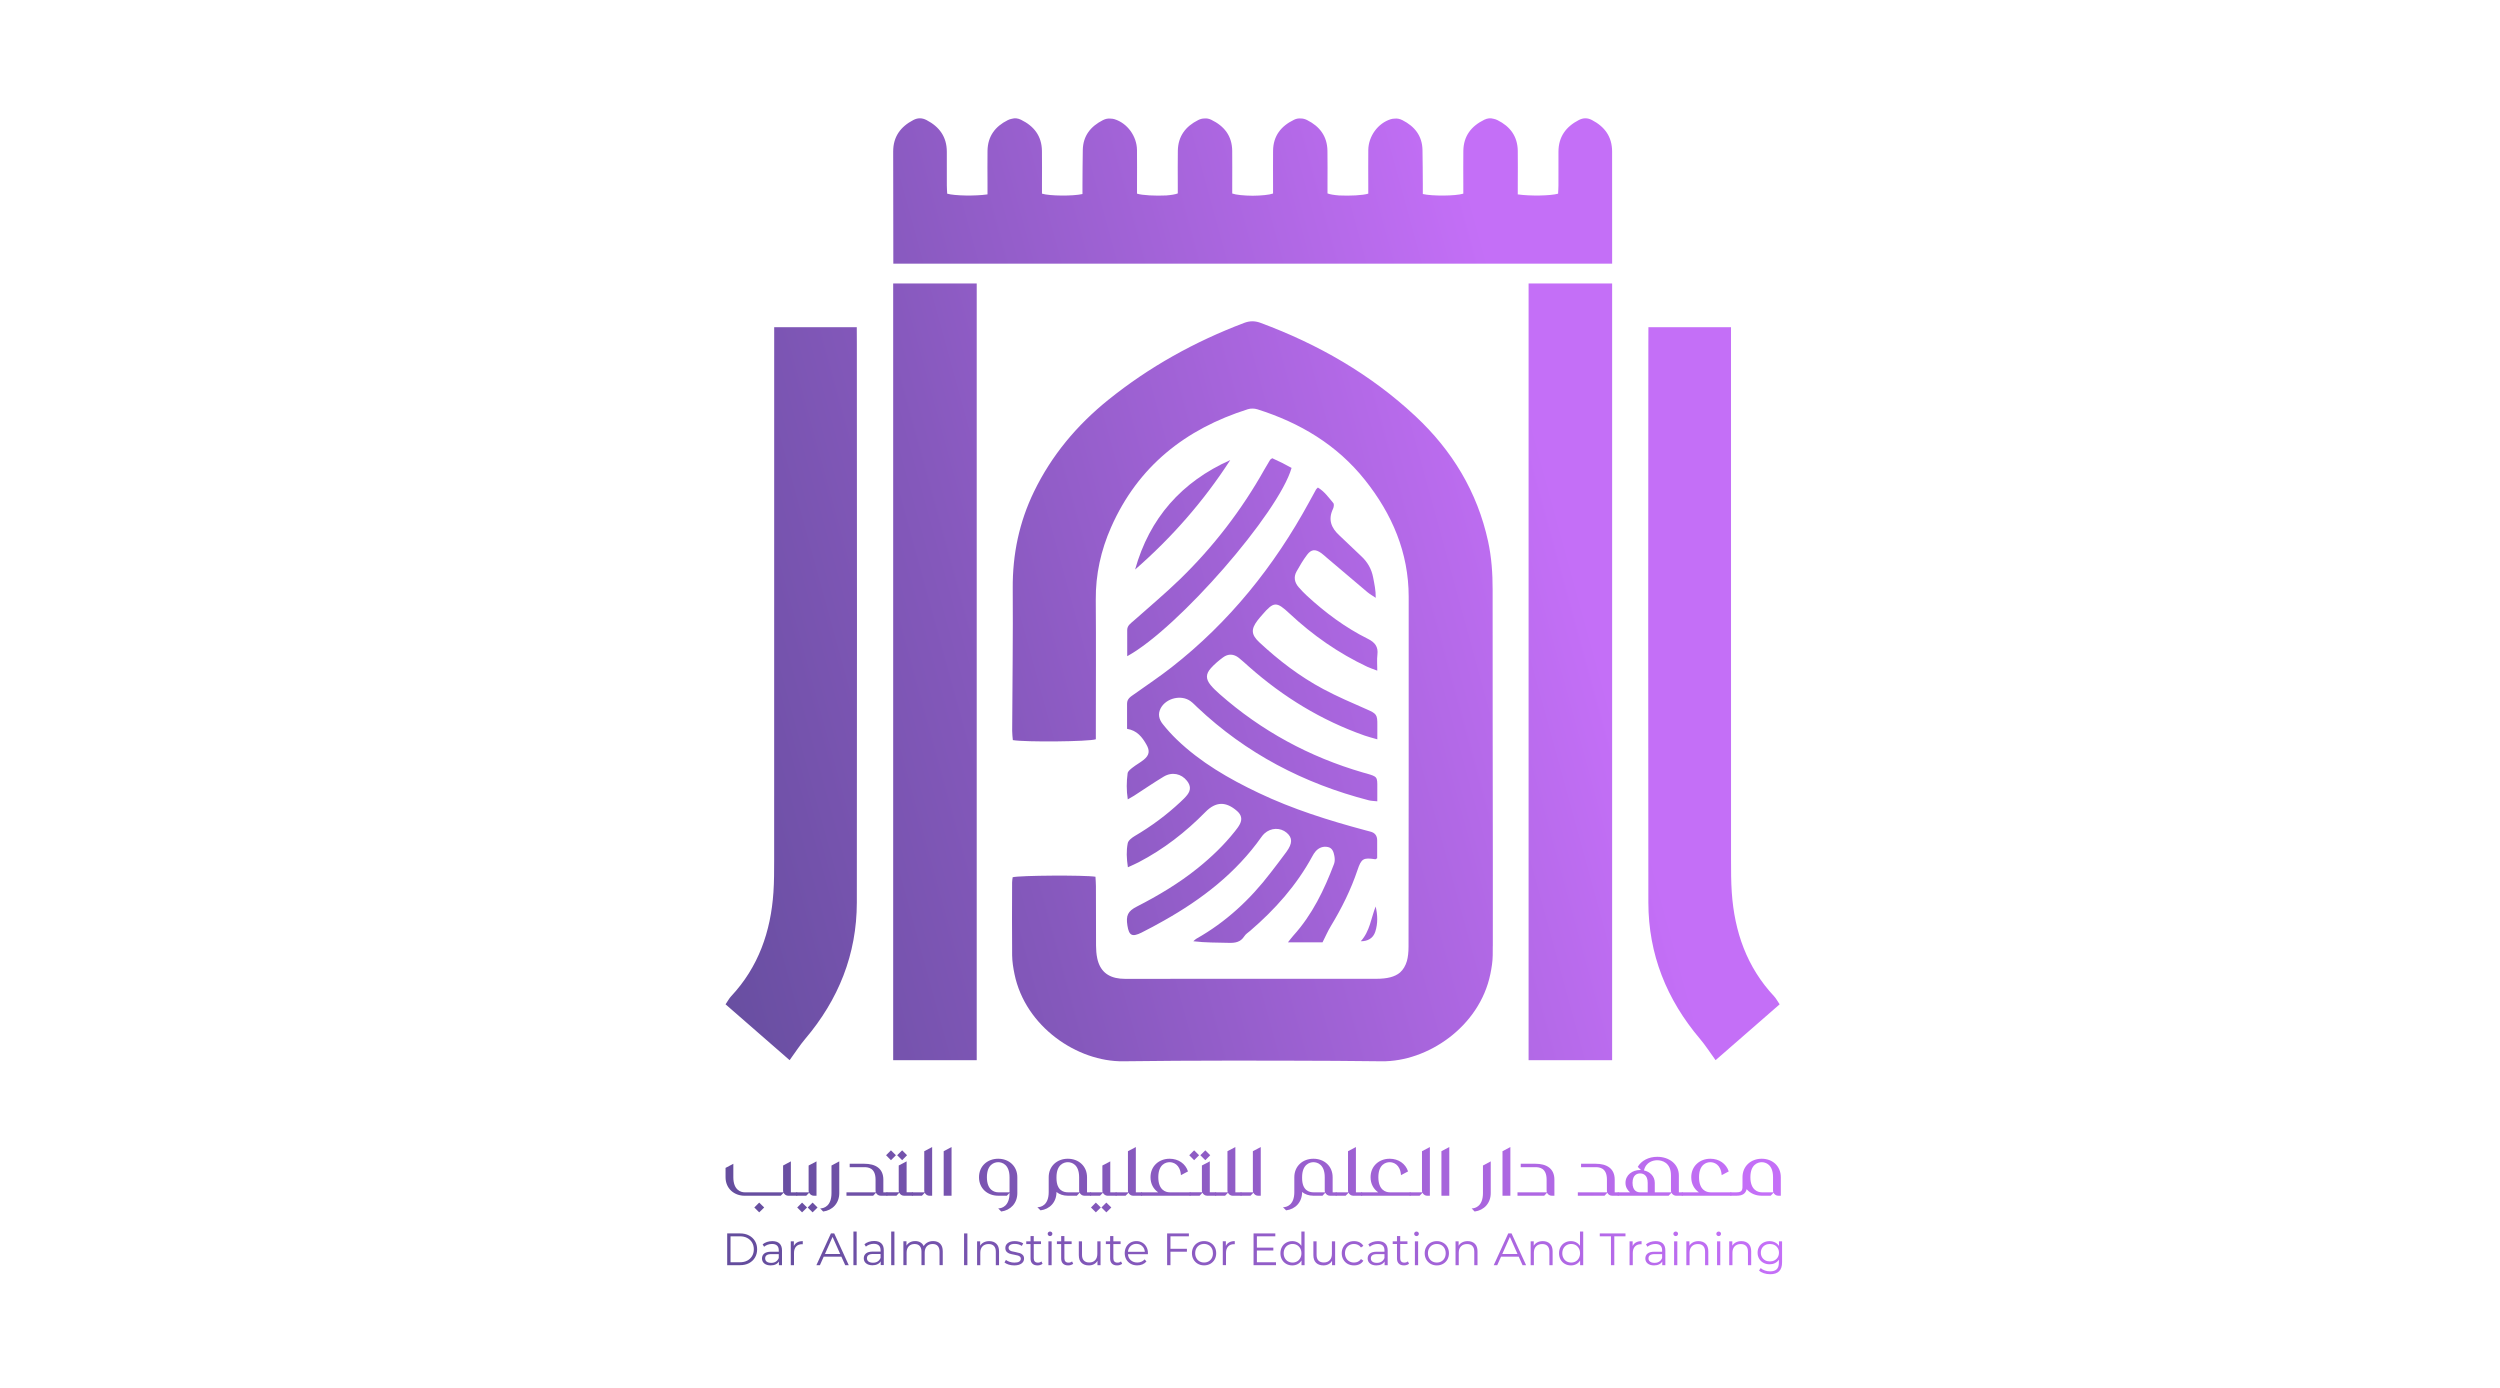 <svg width="317" height="176" viewBox="0 0 317 176" fill="none" xmlns="http://www.w3.org/2000/svg">
<path d="M101.033 151.186H100.283V147.261L99.296 147.788V150.964C99.296 151.043 99.311 151.122 99.336 151.186H94.422C93.949 151.186 92.987 150.91 92.987 149.277V147.566L92 148.09V149.277C92 150.698 93.08 151.62 94.422 151.62H98.995L99.361 151.24C99.469 151.462 99.691 151.62 99.953 151.62H101.033C101.073 151.62 101.112 151.581 101.112 151.541V151.265C101.112 151.226 101.073 151.186 101.033 151.186ZM95.646 153.109L96.267 153.727L96.899 153.109L96.267 152.489L95.646 153.109Z" fill="url(#paint0_linear_5760_165)"/>
<path d="M102.6 151.24C102.704 151.463 102.941 151.62 103.192 151.62H103.533V147.261L102.532 147.788V150.964C102.532 151.043 102.546 151.122 102.571 151.186H101.031C100.978 151.186 100.952 151.226 100.952 151.265V151.542C100.952 151.581 100.978 151.62 101.031 151.62H102.23L102.6 151.24ZM101.085 153.11L101.703 153.727L102.334 153.11L101.703 152.489L101.085 153.11ZM103.034 152.489L102.413 153.11L103.034 153.727L103.666 153.11L103.034 152.489Z" fill="url(#paint1_linear_5760_165)"/>
<path d="M105.433 147.788V151.279C105.433 152.923 104.486 153.228 103.998 153.228L104.378 153.622C105.566 153.465 106.42 152.568 106.42 151.279V147.261L105.433 147.788Z" fill="url(#paint2_linear_5760_165)"/>
<path d="M112.457 151.185H112.008V149.577C112.008 148.156 111.007 147.564 109.585 147.564H107.741V147.998H109.585C110.059 147.998 111.021 148.063 111.021 149.577V150.962C111.021 151.041 111.032 151.12 111.06 151.185H107.332V151.619H110.716L111.071 151.239C111.179 151.461 111.401 151.619 111.678 151.619H112.457C112.507 151.619 112.536 151.579 112.536 151.54V151.264C112.536 151.224 112.507 151.185 112.457 151.185Z" fill="url(#paint3_linear_5760_165)"/>
<path d="M113.602 146.483L112.971 145.862L112.353 146.483L112.971 147.114L113.602 146.483ZM115.013 146.483L114.392 145.862L113.76 146.483L114.392 147.114L115.013 146.483ZM115.698 151.183H114.959V147.258L113.958 147.785V150.961C113.958 151.04 113.972 151.119 113.997 151.183H112.457C112.404 151.183 112.378 151.223 112.378 151.262V151.538C112.378 151.578 112.404 151.617 112.457 151.617H113.67L114.026 151.237C114.13 151.459 114.367 151.617 114.618 151.617H115.698C115.748 151.617 115.777 151.578 115.777 151.538V151.262C115.777 151.223 115.748 151.183 115.698 151.183Z" fill="url(#paint4_linear_5760_165)"/>
<path d="M117.195 145.973V150.964C117.195 151.043 117.209 151.122 117.235 151.187H115.695C115.641 151.187 115.616 151.226 115.616 151.266V151.542C115.616 151.582 115.641 151.621 115.695 151.621H116.894L117.263 151.241C117.367 151.463 117.604 151.621 117.855 151.621H118.196V145.446L117.195 145.973Z" fill="url(#paint5_linear_5760_165)"/>
<path d="M119.659 151.621H120.657V145.446L119.659 145.973V151.621Z" fill="url(#paint6_linear_5760_165)"/>
<path d="M126.575 146.928C125.218 146.928 124.138 147.85 124.138 149.275C124.138 150.696 125.218 151.618 126.575 151.618H127.666L128.01 151.263V151.277C128.01 152.92 127.059 153.225 126.575 153.225L126.955 153.62C128.14 153.462 128.997 152.565 128.997 151.288V149.275C128.997 147.85 127.917 146.928 126.575 146.928ZM126.575 151.184C126.087 151.184 125.139 150.908 125.139 149.275C125.139 147.642 126.087 147.366 126.575 147.366C127.049 147.366 128.01 147.642 128.01 149.275V151.184H126.575Z" fill="url(#paint7_linear_5760_165)"/>
<path d="M138.283 151.184H137.835V149.275C137.835 147.85 136.754 146.928 135.398 146.928C134.056 146.928 132.975 147.85 132.975 149.275V151.159C132.975 152.802 132.013 153.078 131.54 153.078L131.934 153.473C133.108 153.33 133.962 152.436 133.962 151.159V151.144C134.332 151.446 134.82 151.618 135.398 151.618H136.546L136.902 151.238C137.006 151.46 137.242 151.618 137.494 151.618H138.283C138.323 151.618 138.362 151.579 138.362 151.539V151.263C138.362 151.223 138.323 151.184 138.283 151.184ZM135.398 151.184C134.924 151.184 133.962 151.012 133.962 149.379V149.275C133.962 147.642 134.924 147.366 135.398 147.366C135.886 147.366 136.833 147.642 136.833 149.275V150.961C136.833 151.04 136.848 151.119 136.873 151.184H135.398Z" fill="url(#paint8_linear_5760_165)"/>
<path d="M141.522 151.186H140.783V147.261L139.781 147.788V150.964C139.781 151.043 139.796 151.122 139.821 151.186H138.281C138.227 151.186 138.202 151.226 138.202 151.265V151.542C138.202 151.581 138.227 151.62 138.281 151.62H139.48L139.85 151.24C139.954 151.463 140.191 151.62 140.442 151.62H141.522C141.572 151.62 141.601 151.581 141.601 151.542V151.265C141.601 151.226 141.572 151.186 141.522 151.186ZM138.335 153.11L138.952 153.727L139.584 153.11L138.952 152.489L138.335 153.11ZM139.663 153.11L140.284 153.727L140.915 153.11L140.284 152.489L139.663 153.11Z" fill="url(#paint9_linear_5760_165)"/>
<path d="M144.749 151.187H144.024V145.446L143.023 145.973V150.964C143.023 151.043 143.037 151.122 143.062 151.187L141.522 151.186C141.468 151.186 141.444 151.226 141.444 151.266V151.542C141.444 151.582 141.468 151.62 141.522 151.62L142.721 151.621L143.091 151.241C143.195 151.463 143.432 151.621 143.683 151.621H144.749C144.803 151.621 144.828 151.582 144.828 151.542V151.266C144.828 151.226 144.803 151.187 144.749 151.187Z" fill="url(#paint10_linear_5760_165)"/>
<path d="M150.902 151.184H148.308C147.819 151.184 146.872 150.908 146.872 149.275C146.872 147.642 147.819 147.366 148.308 147.366C148.767 147.366 149.639 147.628 149.743 149.009L150.637 148.536C150.321 147.549 149.413 146.928 148.308 146.928C146.965 146.928 145.885 147.851 145.885 149.275C145.885 150.118 146.265 150.775 146.847 151.184H144.751C144.697 151.184 144.672 151.223 144.672 151.263V151.539C144.672 151.579 144.697 151.618 144.751 151.618H150.902C150.956 151.618 150.981 151.579 150.981 151.539V151.263C150.981 151.223 150.956 151.184 150.902 151.184Z" fill="url(#paint11_linear_5760_165)"/>
<path d="M152.046 146.483L151.414 145.862L150.797 146.483L151.414 147.114L152.046 146.483ZM153.456 146.483L152.835 145.862L152.204 146.483L152.835 147.114L153.456 146.483ZM154.142 151.183H153.402V147.258L152.401 147.785V150.961C152.401 151.04 152.415 151.119 152.441 151.183H150.901C150.847 151.183 150.822 151.223 150.822 151.262V151.538C150.822 151.578 150.847 151.617 150.901 151.617H152.114L152.469 151.237C152.573 151.459 152.81 151.617 153.061 151.617H154.142C154.192 151.617 154.221 151.578 154.221 151.538V151.262C154.221 151.223 154.192 151.183 154.142 151.183Z" fill="url(#paint12_linear_5760_165)"/>
<path d="M157.367 151.187H156.642V145.446L155.641 145.973V150.964C155.641 151.043 155.656 151.122 155.681 151.187H154.141C154.087 151.187 154.062 151.226 154.062 151.266V151.542C154.062 151.582 154.087 151.621 154.141 151.621H155.34L155.709 151.241C155.813 151.463 156.05 151.621 156.302 151.621H157.367C157.421 151.621 157.446 151.582 157.446 151.542V151.266C157.446 151.226 157.421 151.187 157.367 151.187Z" fill="url(#paint13_linear_5760_165)"/>
<path d="M158.863 145.971V150.962C158.863 151.041 158.877 151.12 158.902 151.184H157.363C157.309 151.184 157.284 151.224 157.284 151.263V151.54C157.284 151.579 157.309 151.619 157.363 151.619H158.561L158.931 151.238C159.035 151.461 159.272 151.619 159.523 151.619H159.864V145.443L158.863 145.971Z" fill="url(#paint14_linear_5760_165)"/>
<path d="M169.428 151.184H168.979V149.275C168.979 147.85 167.899 146.928 166.542 146.928C165.2 146.928 164.12 147.85 164.12 149.275V151.159C164.12 152.802 163.158 153.078 162.684 153.078L163.079 153.473C164.253 153.33 165.107 152.436 165.107 151.159V151.144C165.476 151.446 165.965 151.618 166.542 151.618H167.691L168.046 151.238C168.15 151.46 168.387 151.618 168.638 151.618H169.428C169.467 151.618 169.507 151.579 169.507 151.539V151.263C169.507 151.223 169.467 151.184 169.428 151.184ZM166.542 151.184C166.069 151.184 165.107 151.012 165.107 149.379V149.275C165.107 147.642 166.069 147.366 166.542 147.366C167.03 147.366 167.978 147.642 167.978 149.275V150.961C167.978 151.04 167.992 151.119 168.017 151.184H166.542Z" fill="url(#paint15_linear_5760_165)"/>
<path d="M172.655 151.184H171.93V145.443L170.929 145.971V150.962C170.929 151.041 170.943 151.12 170.968 151.184L169.428 151.184C169.374 151.184 169.35 151.224 169.35 151.263V151.54C169.35 151.579 169.374 151.618 169.428 151.618L170.627 151.619L170.997 151.238C171.101 151.461 171.338 151.619 171.589 151.619H172.655C172.709 151.619 172.734 151.579 172.734 151.54V151.263C172.734 151.224 172.709 151.184 172.655 151.184Z" fill="url(#paint16_linear_5760_165)"/>
<path d="M178.807 151.184H176.212C175.724 151.184 174.776 150.908 174.776 149.275C174.776 147.642 175.724 147.366 176.212 147.366C176.671 147.366 177.543 147.628 177.647 149.009L178.541 148.536C178.225 147.549 177.317 146.928 176.212 146.928C174.87 146.928 173.789 147.85 173.789 149.275C173.789 150.118 174.17 150.775 174.751 151.184L172.655 151.184C172.601 151.184 172.576 151.223 172.576 151.263V151.539C172.576 151.579 172.601 151.619 172.655 151.619L178.807 151.618C178.86 151.618 178.886 151.579 178.886 151.539V151.263C178.886 151.223 178.86 151.184 178.807 151.184Z" fill="url(#paint17_linear_5760_165)"/>
<path d="M180.307 145.973V150.964C180.307 151.043 180.321 151.122 180.346 151.187H178.807C178.753 151.187 178.728 151.226 178.728 151.266V151.542C178.728 151.582 178.753 151.621 178.807 151.621H180.005L180.375 151.241C180.479 151.463 180.716 151.621 180.967 151.621H181.308V145.446L180.307 145.973Z" fill="url(#paint18_linear_5760_165)"/>
<path d="M182.774 151.619H183.771V145.443L182.774 145.971V151.619Z" fill="url(#paint19_linear_5760_165)"/>
<path d="M188.039 147.788V151.279C188.039 152.923 187.092 153.228 186.604 153.228L186.984 153.622C188.172 153.465 189.026 152.568 189.026 151.279V147.261L188.039 147.788Z" fill="url(#paint20_linear_5760_165)"/>
<path d="M190.517 151.621H191.515V145.446L190.517 145.973V151.621Z" fill="url(#paint21_linear_5760_165)"/>
<path d="M194.674 147.564H192.829V147.998H194.674C195.148 147.998 196.11 148.063 196.11 149.577V150.962C196.11 151.041 196.12 151.12 196.149 151.185H192.42V151.619H195.805L196.16 151.239C196.268 151.461 196.49 151.619 196.766 151.619H197.097V149.577C197.097 148.156 196.095 147.564 194.674 147.564Z" fill="url(#paint22_linear_5760_165)"/>
<path d="M205.194 151.185H204.745V149.577C204.745 148.156 203.744 147.564 202.323 147.564H200.478V147.998H202.323C202.797 147.998 203.759 148.063 203.759 149.577V150.962C203.759 151.041 203.769 151.12 203.798 151.185H200.069V151.619H203.453L203.809 151.239C203.916 151.461 204.139 151.619 204.415 151.619H205.194C205.244 151.619 205.273 151.579 205.273 151.54V151.264C205.273 151.224 205.244 151.185 205.194 151.185Z" fill="url(#paint23_linear_5760_165)"/>
<path d="M213.315 151.187H212.88V149.041C212.88 147.616 211.656 146.683 210.142 146.683C209.047 146.683 208.114 147.171 207.666 147.961L208.075 148.356H207.967C206.98 148.356 206.112 148.987 206.112 149.988C206.112 150.487 206.334 150.896 206.689 151.187H205.189C205.135 151.187 205.11 151.226 205.11 151.266V151.542C205.11 151.581 205.135 151.621 205.189 151.621H211.578L211.947 151.24C212.051 151.463 212.288 151.621 212.539 151.621H213.315C213.368 151.621 213.394 151.581 213.394 151.542V151.266C213.394 151.226 213.368 151.187 213.315 151.187ZM209.826 151.187V149.988C209.826 149.159 209.234 148.578 208.455 148.409C208.706 147.329 209.629 147.118 210.142 147.118C210.72 147.118 211.879 147.394 211.879 149.041V150.964C211.879 151.043 211.893 151.122 211.918 151.187H209.826ZM207.005 149.988C207.005 148.922 207.651 148.79 207.967 148.79C208.283 148.79 208.929 148.922 208.929 149.988V151.187H207.967C207.651 151.187 207.005 151.054 207.005 149.988Z" fill="url(#paint24_linear_5760_165)"/>
<path d="M219.469 151.184H216.874C216.386 151.184 215.438 150.908 215.438 149.275C215.438 147.642 216.386 147.366 216.874 147.366C217.333 147.366 218.205 147.628 218.309 149.009L219.203 148.536C218.887 147.549 217.979 146.928 216.874 146.928C215.532 146.928 214.451 147.851 214.451 149.275C214.451 150.118 214.832 150.775 215.413 151.184H213.317C213.263 151.184 213.238 151.223 213.238 151.263V151.539C213.238 151.579 213.263 151.618 213.317 151.618H219.469C219.522 151.618 219.548 151.579 219.548 151.539V151.263C219.548 151.223 219.522 151.184 219.469 151.184Z" fill="url(#paint25_linear_5760_165)"/>
<path d="M223.385 146.928C222.029 146.928 220.949 147.85 220.949 149.275V150.158C220.963 150.854 220.949 151.184 220.198 151.184H219.473C219.42 151.184 219.395 151.223 219.395 151.263V151.539C219.395 151.579 219.42 151.618 219.473 151.618H220.198C221.002 151.618 221.343 151.317 221.476 150.789C221.925 151.317 222.607 151.618 223.385 151.618H224.52L224.886 151.238C224.993 151.46 225.216 151.618 225.481 151.618H225.808V149.275C225.808 147.85 224.742 146.928 223.385 146.928ZM223.385 151.184C222.912 151.184 221.95 150.908 221.95 149.275C221.95 147.642 222.912 147.366 223.385 147.366C223.873 147.366 224.821 147.642 224.821 149.275V150.961C224.821 151.04 224.835 151.119 224.86 151.184H223.385Z" fill="url(#paint26_linear_5760_165)"/>
<path d="M92.208 156.398H93.848C94.273 156.398 94.649 156.485 94.975 156.657C95.299 156.827 95.552 157.064 95.732 157.367C95.913 157.671 96.005 158.019 96.005 158.411C96.005 158.802 95.913 159.15 95.732 159.456C95.552 159.76 95.299 159.997 94.975 160.17C94.649 160.34 94.273 160.424 93.848 160.424H92.208V156.398ZM93.823 160.055C94.176 160.055 94.485 159.986 94.749 159.847C95.014 159.706 95.22 159.512 95.366 159.265C95.511 159.02 95.585 158.734 95.585 158.411C95.585 158.089 95.511 157.804 95.366 157.557C95.22 157.312 95.014 157.118 94.749 156.976C94.485 156.835 94.176 156.764 93.823 156.764H92.631V160.055H93.823Z" fill="url(#paint27_linear_5760_165)"/>
<path d="M97.933 157.375C98.328 157.375 98.631 157.474 98.841 157.673C99.051 157.872 99.157 158.163 99.157 158.548V160.425H98.766V159.955C98.674 160.111 98.54 160.233 98.361 160.321C98.183 160.409 97.971 160.453 97.725 160.453C97.388 160.453 97.119 160.374 96.918 160.213C96.719 160.051 96.62 159.838 96.62 159.574C96.62 159.316 96.713 159.11 96.9 158.954C97.086 158.796 97.382 158.717 97.79 158.717H98.748V158.534C98.748 158.274 98.674 158.074 98.529 157.938C98.383 157.802 98.17 157.734 97.89 157.734C97.698 157.734 97.514 157.766 97.338 157.83C97.163 157.893 97.012 157.979 96.885 158.089L96.702 157.784C96.855 157.655 97.038 157.554 97.251 157.482C97.467 157.411 97.694 157.375 97.933 157.375ZM97.79 160.13C98.019 160.13 98.217 160.078 98.382 159.973C98.547 159.868 98.669 159.716 98.748 159.517V159.022H97.801C97.281 159.022 97.022 159.203 97.022 159.564C97.022 159.738 97.088 159.877 97.223 159.98C97.359 160.08 97.548 160.13 97.79 160.13Z" fill="url(#paint28_linear_5760_165)"/>
<path d="M110.841 157.358C111.236 157.358 111.538 157.457 111.749 157.655C111.959 157.855 112.065 158.146 112.065 158.531V160.408H111.674V159.937C111.582 160.094 111.448 160.216 111.268 160.303C111.09 160.392 110.879 160.436 110.633 160.436C110.295 160.436 110.026 160.356 109.825 160.196C109.626 160.033 109.527 159.821 109.527 159.557C109.527 159.299 109.621 159.092 109.807 158.936C109.994 158.778 110.29 158.7 110.697 158.7H111.656V158.517C111.656 158.256 111.582 158.057 111.437 157.921C111.291 157.785 111.078 157.716 110.798 157.716C110.606 157.716 110.422 157.749 110.245 157.813C110.07 157.876 109.92 157.962 109.793 158.072L109.61 157.767C109.763 157.637 109.946 157.537 110.159 157.465C110.374 157.393 110.601 157.358 110.841 157.358ZM110.697 160.113C110.927 160.113 111.125 160.061 111.29 159.955C111.455 159.85 111.577 159.699 111.656 159.5V159.005H110.708C110.189 159.005 109.929 159.186 109.929 159.546C109.929 159.721 109.996 159.86 110.13 159.963C110.267 160.063 110.455 160.113 110.697 160.113Z" fill="url(#paint29_linear_5760_165)"/>
<path d="M100.661 157.992C100.756 157.789 100.899 157.636 101.088 157.533C101.276 157.428 101.511 157.375 101.791 157.375V157.773L101.694 157.766C101.376 157.766 101.127 157.865 100.948 158.06C100.768 158.257 100.679 158.53 100.679 158.882V160.425H100.27V157.4H100.661V157.992Z" fill="url(#paint30_linear_5760_165)"/>
<path d="M106.689 159.348H104.446L103.965 160.424H103.52L105.361 156.398H105.781L107.622 160.424H107.174L106.689 159.348ZM106.535 159.003L105.569 156.84L104.604 159.003H106.535Z" fill="url(#paint31_linear_5760_165)"/>
<path d="M108.214 156.159H108.623V160.425H108.214V156.159Z" fill="url(#paint32_linear_5760_165)"/>
<path d="M113.003 156.159H113.412V160.425H113.003V156.159Z" fill="url(#paint33_linear_5760_165)"/>
<path d="M118.321 157.37C118.701 157.37 118.999 157.48 119.215 157.7C119.432 157.918 119.541 158.24 119.541 158.665V160.42H119.132V158.705C119.132 158.392 119.057 158.152 118.906 157.987C118.755 157.822 118.541 157.74 118.264 157.74C117.95 157.74 117.702 157.836 117.521 158.03C117.341 158.224 117.252 158.492 117.252 158.834V160.42H116.842V158.705C116.842 158.392 116.767 158.152 116.616 157.987C116.466 157.822 116.25 157.74 115.97 157.74C115.659 157.74 115.412 157.836 115.231 158.03C115.049 158.224 114.958 158.492 114.958 158.834V160.42H114.549V157.395H114.94V157.948C115.048 157.764 115.197 157.621 115.389 157.521C115.58 157.42 115.8 157.37 116.049 157.37C116.302 157.37 116.521 157.424 116.706 157.531C116.893 157.639 117.033 157.799 117.126 158.009C117.235 157.81 117.395 157.655 117.603 157.542C117.813 157.427 118.053 157.37 118.321 157.37Z" fill="url(#paint34_linear_5760_165)"/>
<path d="M122.242 156.398H122.665V160.424H122.242V156.398Z" fill="url(#paint35_linear_5760_165)"/>
<path d="M125.432 157.375C125.813 157.375 126.115 157.486 126.34 157.708C126.565 157.929 126.678 158.249 126.678 158.67V160.425H126.269V158.71C126.269 158.396 126.19 158.157 126.032 157.992C125.874 157.827 125.649 157.744 125.357 157.744C125.031 157.744 124.774 157.841 124.585 158.035C124.396 158.229 124.302 158.497 124.302 158.839V160.425H123.893V157.4H124.284V157.956C124.393 157.772 124.547 157.629 124.743 157.529C124.942 157.427 125.171 157.375 125.432 157.375Z" fill="url(#paint36_linear_5760_165)"/>
<path d="M128.6 160.453C128.353 160.453 128.117 160.419 127.893 160.349C127.67 160.278 127.495 160.188 127.369 160.08L127.552 159.757C127.678 159.858 127.837 159.94 128.029 160.005C128.22 160.068 128.42 160.098 128.629 160.098C128.903 160.098 129.107 160.055 129.239 159.969C129.372 159.881 129.44 159.759 129.44 159.603C129.44 159.491 129.402 159.404 129.328 159.341C129.257 159.276 129.164 159.229 129.052 159.198C128.942 159.164 128.795 159.132 128.611 159.101C128.364 159.056 128.166 159.009 128.015 158.961C127.866 158.913 127.739 158.832 127.634 158.717C127.529 158.602 127.476 158.443 127.476 158.239C127.476 157.987 127.581 157.779 127.792 157.619C128.002 157.456 128.297 157.375 128.675 157.375C128.869 157.375 129.064 157.402 129.26 157.454C129.456 157.507 129.617 157.575 129.745 157.658L129.565 157.985C129.316 157.812 129.02 157.726 128.675 157.726C128.414 157.726 128.217 157.773 128.083 157.866C127.951 157.958 127.886 158.078 127.886 158.229C127.886 158.344 127.922 158.436 127.997 158.505C128.07 158.572 128.163 158.623 128.273 158.656C128.385 158.69 128.54 158.723 128.736 158.756C128.978 158.802 129.171 158.849 129.318 158.896C129.463 158.942 129.588 159.021 129.691 159.133C129.796 159.243 129.849 159.397 129.849 159.592C129.849 159.856 129.738 160.065 129.515 160.22C129.294 160.376 128.989 160.453 128.6 160.453Z" fill="url(#paint37_linear_5760_165)"/>
<path d="M132.197 160.242C132.12 160.312 132.025 160.364 131.91 160.4C131.797 160.436 131.681 160.454 131.559 160.454C131.273 160.454 131.054 160.378 130.902 160.224C130.748 160.072 130.672 159.855 130.672 159.575V157.745H130.13V157.4H130.672V156.736H131.081V157.4H132V157.745H131.081V159.55C131.081 159.732 131.125 159.869 131.214 159.962C131.305 160.056 131.435 160.102 131.605 160.102C131.689 160.102 131.77 160.09 131.849 160.063C131.928 160.037 131.997 159.998 132.054 159.948L132.197 160.242Z" fill="url(#paint38_linear_5760_165)"/>
<path d="M132.939 157.4H133.348V160.425H132.939V157.4ZM133.143 156.736C133.059 156.736 132.989 156.708 132.931 156.65C132.874 156.593 132.845 156.525 132.845 156.446C132.845 156.37 132.874 156.302 132.931 156.245C132.989 156.187 133.059 156.159 133.143 156.159C133.227 156.159 133.297 156.187 133.355 156.241C133.412 156.297 133.441 156.362 133.441 156.439C133.441 156.523 133.412 156.593 133.355 156.65C133.297 156.708 133.227 156.736 133.143 156.736Z" fill="url(#paint39_linear_5760_165)"/>
<path d="M136.081 160.242C136.004 160.312 135.909 160.364 135.794 160.4C135.681 160.436 135.565 160.454 135.443 160.454C135.157 160.454 134.938 160.377 134.786 160.224C134.632 160.072 134.556 159.854 134.556 159.575V157.745H134.014V157.4H134.556V156.736H134.965V157.4H135.884V157.745H134.965V159.549C134.965 159.732 135.009 159.869 135.098 159.962C135.189 160.055 135.319 160.102 135.489 160.102C135.573 160.102 135.654 160.089 135.733 160.063C135.812 160.037 135.88 159.998 135.938 159.948L136.081 160.242Z" fill="url(#paint40_linear_5760_165)"/>
<path d="M139.549 157.399V160.424H139.158V159.871C139.051 160.056 138.902 160.2 138.713 160.302C138.527 160.402 138.312 160.453 138.071 160.453C137.673 160.453 137.361 160.343 137.134 160.122C136.906 159.903 136.793 159.58 136.793 159.154V157.399H137.199V159.114C137.199 159.433 137.278 159.674 137.436 159.839C137.594 160.002 137.818 160.083 138.11 160.083C138.428 160.083 138.679 159.988 138.864 159.796C139.048 159.602 139.14 159.332 139.14 158.985V157.399H139.549Z" fill="url(#paint41_linear_5760_165)"/>
<path d="M142.289 160.242C142.212 160.312 142.117 160.364 142.002 160.4C141.889 160.436 141.772 160.454 141.65 160.454C141.365 160.454 141.146 160.377 140.994 160.224C140.84 160.072 140.764 159.854 140.764 159.575V157.745H140.222V157.4H140.764V156.736H141.173V157.4H142.092V157.745H141.173V159.549C141.173 159.732 141.217 159.869 141.306 159.962C141.397 160.055 141.527 160.102 141.697 160.102C141.781 160.102 141.862 160.089 141.941 160.063C142.02 160.037 142.088 159.998 142.146 159.948L142.289 160.242Z" fill="url(#paint42_linear_5760_165)"/>
<path d="M145.554 159.035H143.024C143.046 159.349 143.165 159.602 143.383 159.796C143.603 159.99 143.879 160.087 144.212 160.087C144.4 160.087 144.573 160.054 144.729 159.986C144.887 159.92 145.023 159.82 145.138 159.689L145.371 159.954C145.235 160.115 145.066 160.238 144.865 160.324C144.664 160.408 144.443 160.449 144.201 160.449C143.89 160.449 143.614 160.384 143.376 160.252C143.136 160.118 142.95 159.935 142.816 159.703C142.681 159.469 142.615 159.203 142.615 158.906C142.615 158.612 142.678 158.348 142.805 158.113C142.934 157.879 143.111 157.697 143.336 157.568C143.561 157.437 143.814 157.371 144.094 157.371C144.373 157.371 144.625 157.437 144.847 157.568C145.07 157.697 145.243 157.878 145.368 158.11C145.494 158.342 145.558 158.608 145.558 158.906L145.554 159.035ZM144.094 157.722C143.801 157.722 143.556 157.816 143.358 158.002C143.161 158.189 143.05 158.432 143.024 158.73H145.167C145.14 158.432 145.028 158.189 144.829 158.002C144.633 157.816 144.388 157.722 144.094 157.722Z" fill="url(#paint43_linear_5760_165)"/>
<path d="M148.415 156.765V158.347H150.5V158.717H148.415V160.425H147.991V156.399H150.751V156.765H148.415Z" fill="url(#paint44_linear_5760_165)"/>
<path d="M152.677 160.449C152.387 160.449 152.125 160.384 151.891 160.252C151.656 160.118 151.472 159.935 151.338 159.703C151.204 159.469 151.137 159.203 151.137 158.906C151.137 158.612 151.204 158.348 151.338 158.113C151.472 157.879 151.656 157.697 151.891 157.568C152.125 157.437 152.387 157.371 152.677 157.371C152.969 157.371 153.232 157.437 153.467 157.568C153.701 157.697 153.884 157.879 154.016 158.113C154.147 158.348 154.213 158.612 154.213 158.906C154.213 159.203 154.147 159.469 154.016 159.703C153.884 159.935 153.701 160.118 153.467 160.252C153.232 160.384 152.969 160.449 152.677 160.449ZM152.677 160.087C152.892 160.087 153.084 160.038 153.255 159.94C153.427 159.842 153.561 159.703 153.657 159.523C153.752 159.344 153.8 159.139 153.8 158.906C153.8 158.677 153.752 158.472 153.657 158.293C153.561 158.113 153.427 157.975 153.255 157.877C153.084 157.779 152.892 157.729 152.677 157.729C152.464 157.729 152.272 157.779 152.099 157.877C151.929 157.975 151.795 158.113 151.697 158.293C151.599 158.472 151.55 158.677 151.55 158.906C151.55 159.139 151.599 159.344 151.697 159.523C151.795 159.703 151.929 159.842 152.099 159.94C152.272 160.038 152.464 160.087 152.677 160.087Z" fill="url(#paint45_linear_5760_165)"/>
<path d="M155.44 157.988C155.535 157.785 155.678 157.632 155.867 157.528C156.055 157.424 156.291 157.371 156.57 157.371V157.769L156.474 157.762C156.155 157.762 155.906 157.86 155.727 158.056C155.548 158.252 155.458 158.526 155.458 158.878V160.421H155.049V157.396H155.44V157.988Z" fill="url(#paint46_linear_5760_165)"/>
<path d="M161.796 160.055V160.425H158.95V156.399H161.71V156.765H159.373V158.2H161.459V158.563H159.373V160.055H161.796Z" fill="url(#paint47_linear_5760_165)"/>
<path d="M165.422 156.159V160.425H165.031V159.826C164.909 160.03 164.747 160.185 164.546 160.293C164.345 160.4 164.117 160.454 163.864 160.454C163.579 160.454 163.322 160.389 163.093 160.26C162.863 160.129 162.682 159.946 162.551 159.711C162.422 159.477 162.357 159.211 162.357 158.911C162.357 158.612 162.422 158.347 162.551 158.114C162.682 157.88 162.863 157.698 163.093 157.569C163.322 157.44 163.579 157.375 163.864 157.375C164.108 157.375 164.328 157.427 164.525 157.53C164.723 157.63 164.885 157.779 165.013 157.975V156.159H165.422ZM163.897 160.092C164.109 160.092 164.3 160.043 164.471 159.944C164.64 159.847 164.774 159.708 164.873 159.528C164.971 159.349 165.02 159.143 165.02 158.911C165.02 158.681 164.971 158.477 164.873 158.297C164.774 158.118 164.64 157.98 164.471 157.881C164.3 157.783 164.109 157.734 163.897 157.734C163.683 157.734 163.491 157.783 163.319 157.881C163.148 157.98 163.015 158.118 162.917 158.297C162.818 158.477 162.77 158.681 162.77 158.911C162.77 159.143 162.818 159.349 162.917 159.528C163.015 159.708 163.148 159.847 163.319 159.944C163.491 160.043 163.683 160.092 163.897 160.092Z" fill="url(#paint48_linear_5760_165)"/>
<path d="M169.294 157.399V160.424H168.903V159.871C168.795 160.056 168.646 160.199 168.458 160.302C168.271 160.402 168.056 160.452 167.815 160.452C167.418 160.452 167.105 160.343 166.878 160.122C166.651 159.903 166.537 159.58 166.537 159.154V157.399H166.943V159.114C166.943 159.433 167.022 159.674 167.18 159.839C167.338 160.002 167.562 160.083 167.855 160.083C168.172 160.083 168.423 159.988 168.608 159.796C168.792 159.602 168.885 159.332 168.885 158.985V157.399H169.294Z" fill="url(#paint49_linear_5760_165)"/>
<path d="M171.69 160.453C171.391 160.453 171.123 160.389 170.886 160.26C170.651 160.129 170.467 159.946 170.334 159.711C170.199 159.474 170.133 159.207 170.133 158.91C170.133 158.616 170.199 158.353 170.334 158.117C170.467 157.883 170.651 157.701 170.886 157.572C171.123 157.441 171.391 157.375 171.69 157.375C171.951 157.375 172.184 157.427 172.39 157.529C172.596 157.629 172.757 157.778 172.875 157.974L172.57 158.182C172.471 158.031 172.344 157.919 172.189 157.845C172.036 157.771 171.87 157.734 171.69 157.734C171.472 157.734 171.276 157.783 171.102 157.881C170.927 157.979 170.79 158.117 170.693 158.297C170.594 158.476 170.545 158.681 170.545 158.91C170.545 159.145 170.594 159.352 170.693 159.531C170.79 159.709 170.927 159.846 171.102 159.944C171.276 160.043 171.472 160.091 171.69 160.091C171.87 160.091 172.036 160.055 172.189 159.983C172.344 159.91 172.471 159.799 172.57 159.65L172.875 159.854C172.757 160.051 172.595 160.2 172.387 160.303C172.18 160.403 171.949 160.453 171.69 160.453Z" fill="url(#paint50_linear_5760_165)"/>
<path d="M174.734 157.375C175.129 157.375 175.431 157.474 175.642 157.673C175.852 157.872 175.958 158.163 175.958 158.548V160.425H175.567V159.955C175.475 160.111 175.34 160.233 175.161 160.321C174.983 160.409 174.772 160.453 174.526 160.453C174.188 160.453 173.919 160.374 173.718 160.213C173.519 160.051 173.42 159.838 173.42 159.574C173.42 159.316 173.514 159.11 173.7 158.954C173.887 158.796 174.183 158.717 174.59 158.717H175.549V158.534C175.549 158.274 175.475 158.074 175.33 157.938C175.183 157.802 174.971 157.734 174.691 157.734C174.499 157.734 174.315 157.766 174.138 157.83C173.963 157.893 173.812 157.979 173.686 158.089L173.503 157.784C173.655 157.655 173.838 157.554 174.052 157.482C174.267 157.411 174.494 157.375 174.734 157.375ZM174.59 160.13C174.82 160.13 175.017 160.078 175.182 159.973C175.348 159.868 175.47 159.716 175.549 159.517V159.022H174.601C174.082 159.022 173.822 159.203 173.822 159.564C173.822 159.738 173.889 159.877 174.023 159.98C174.16 160.08 174.348 160.13 174.59 160.13Z" fill="url(#paint51_linear_5760_165)"/>
<path d="M178.663 160.24C178.585 160.31 178.49 160.362 178.375 160.397C178.262 160.433 178.146 160.451 178.024 160.451C177.738 160.451 177.519 160.375 177.367 160.222C177.214 160.069 177.137 159.852 177.137 159.572V157.742H176.595V157.398H177.137V156.734H177.546V157.398H178.465V157.742H177.546V159.547C177.546 159.729 177.59 159.866 177.679 159.96C177.77 160.053 177.9 160.1 178.07 160.1C178.154 160.1 178.235 160.087 178.314 160.06C178.393 160.034 178.462 159.996 178.519 159.945L178.663 160.24Z" fill="url(#paint52_linear_5760_165)"/>
<path d="M179.408 157.4H179.817V160.425H179.408V157.4ZM179.613 156.736C179.529 156.736 179.459 156.708 179.401 156.65C179.344 156.593 179.315 156.525 179.315 156.446C179.315 156.37 179.344 156.302 179.401 156.245C179.459 156.187 179.529 156.159 179.613 156.159C179.696 156.159 179.767 156.187 179.825 156.241C179.882 156.297 179.911 156.362 179.911 156.439C179.911 156.523 179.882 156.593 179.825 156.65C179.767 156.708 179.696 156.736 179.613 156.736Z" fill="url(#paint53_linear_5760_165)"/>
<path d="M182.19 160.453C181.901 160.453 181.639 160.388 181.404 160.256C181.169 160.122 180.985 159.939 180.852 159.707C180.717 159.473 180.651 159.207 180.651 158.91C180.651 158.616 180.717 158.353 180.852 158.117C180.985 157.883 181.169 157.701 181.404 157.572C181.639 157.441 181.901 157.375 182.19 157.375C182.482 157.375 182.745 157.441 182.98 157.572C183.214 157.701 183.397 157.883 183.529 158.117C183.66 158.353 183.726 158.616 183.726 158.91C183.726 159.207 183.66 159.473 183.529 159.707C183.397 159.939 183.214 160.122 182.98 160.256C182.745 160.388 182.482 160.453 182.19 160.453ZM182.19 160.091C182.406 160.091 182.598 160.043 182.768 159.944C182.94 159.846 183.074 159.707 183.17 159.528C183.265 159.348 183.314 159.143 183.314 158.91C183.314 158.681 183.265 158.476 183.17 158.297C183.074 158.117 182.94 157.979 182.768 157.881C182.598 157.783 182.406 157.734 182.19 157.734C181.977 157.734 181.785 157.783 181.613 157.881C181.442 157.979 181.308 158.117 181.211 158.297C181.112 158.476 181.063 158.681 181.063 158.91C181.063 159.143 181.112 159.348 181.211 159.528C181.308 159.707 181.442 159.846 181.613 159.944C181.785 160.043 181.977 160.091 182.19 160.091Z" fill="url(#paint54_linear_5760_165)"/>
<path d="M186.102 157.375C186.482 157.375 186.784 157.486 187.01 157.708C187.234 157.929 187.347 158.249 187.347 158.67V160.425H186.938V158.71C186.938 158.396 186.859 158.157 186.701 157.992C186.543 157.827 186.318 157.744 186.026 157.744C185.701 157.744 185.443 157.841 185.255 158.035C185.065 158.229 184.971 158.497 184.971 158.839V160.425H184.562V157.4H184.953V157.956C185.063 157.772 185.216 157.629 185.413 157.529C185.611 157.427 185.841 157.375 186.102 157.375Z" fill="url(#paint55_linear_5760_165)"/>
<path d="M192.574 159.348H190.331L189.85 160.424H189.405L191.246 156.398H191.666L193.507 160.424H193.058L192.574 159.348ZM192.419 159.003L191.454 156.84L190.489 159.003H192.419Z" fill="url(#paint56_linear_5760_165)"/>
<path d="M195.626 157.375C196.007 157.375 196.309 157.486 196.534 157.708C196.758 157.929 196.872 158.249 196.872 158.67V160.425H196.462V158.71C196.462 158.396 196.383 158.157 196.226 157.992C196.068 157.827 195.842 157.744 195.551 157.744C195.225 157.744 194.968 157.841 194.779 158.035C194.59 158.229 194.496 158.497 194.496 158.839V160.425H194.087V157.4H194.478V157.956C194.587 157.772 194.741 157.629 194.937 157.529C195.135 157.427 195.365 157.375 195.626 157.375Z" fill="url(#paint57_linear_5760_165)"/>
<path d="M200.751 156.159V160.425H200.36V159.826C200.238 160.03 200.076 160.185 199.875 160.293C199.674 160.4 199.447 160.454 199.194 160.454C198.908 160.454 198.652 160.389 198.422 160.26C198.192 160.129 198.011 159.946 197.88 159.711C197.751 159.477 197.686 159.211 197.686 158.911C197.686 158.612 197.751 158.347 197.88 158.114C198.011 157.88 198.192 157.698 198.422 157.569C198.652 157.44 198.908 157.375 199.194 157.375C199.438 157.375 199.657 157.427 199.854 157.53C200.052 157.63 200.215 157.779 200.342 157.975V156.159H200.751ZM199.226 160.092C199.439 160.092 199.63 160.043 199.8 159.944C199.97 159.847 200.103 159.708 200.202 159.528C200.3 159.349 200.349 159.143 200.349 158.911C200.349 158.681 200.3 158.477 200.202 158.297C200.103 158.118 199.97 157.98 199.8 157.881C199.63 157.783 199.439 157.734 199.226 157.734C199.012 157.734 198.82 157.783 198.648 157.881C198.478 157.98 198.344 158.118 198.246 158.297C198.147 158.477 198.099 158.681 198.099 158.911C198.099 159.143 198.147 159.349 198.246 159.528C198.344 159.708 198.478 159.847 198.648 159.944C198.82 160.043 199.012 160.092 199.226 160.092Z" fill="url(#paint58_linear_5760_165)"/>
<path d="M204.27 156.765H202.852V156.399H206.111V156.765H204.693V160.425H204.27V156.765Z" fill="url(#paint59_linear_5760_165)"/>
<path d="M207.02 157.994C207.115 157.791 207.258 157.638 207.447 157.535C207.636 157.43 207.871 157.377 208.151 157.377V157.775L208.054 157.768C207.735 157.768 207.487 157.867 207.307 158.062C207.128 158.259 207.038 158.532 207.038 158.884V160.427H206.629V157.402H207.02V157.994Z" fill="url(#paint60_linear_5760_165)"/>
<path d="M209.941 157.375C210.336 157.375 210.638 157.474 210.849 157.673C211.059 157.872 211.165 158.163 211.165 158.548V160.425H210.774V159.955C210.682 160.111 210.548 160.233 210.368 160.321C210.191 160.409 209.979 160.453 209.733 160.453C209.396 160.453 209.127 160.374 208.926 160.213C208.726 160.051 208.628 159.838 208.628 159.574C208.628 159.316 208.721 159.11 208.908 158.954C209.094 158.796 209.39 158.717 209.798 158.717H210.756V158.534C210.756 158.274 210.682 158.074 210.537 157.938C210.391 157.802 210.178 157.734 209.898 157.734C209.706 157.734 209.522 157.766 209.345 157.83C209.17 157.893 209.02 157.979 208.893 158.089L208.71 157.784C208.863 157.655 209.046 157.554 209.259 157.482C209.475 157.411 209.702 157.375 209.941 157.375ZM209.798 160.13C210.027 160.13 210.225 160.078 210.39 159.973C210.555 159.868 210.677 159.716 210.756 159.517V159.022H209.808C209.289 159.022 209.03 159.203 209.03 159.564C209.03 159.738 209.096 159.877 209.231 159.98C209.367 160.08 209.555 160.13 209.798 160.13Z" fill="url(#paint61_linear_5760_165)"/>
<path d="M212.275 157.4H212.684V160.425H212.275V157.4ZM212.48 156.737C212.396 156.737 212.326 156.708 212.268 156.651C212.211 156.593 212.182 156.525 212.182 156.446C212.182 156.37 212.211 156.302 212.268 156.245C212.326 156.188 212.396 156.159 212.48 156.159C212.563 156.159 212.634 156.187 212.692 156.241C212.749 156.297 212.778 156.363 212.778 156.439C212.778 156.523 212.749 156.593 212.692 156.651C212.634 156.708 212.563 156.737 212.48 156.737Z" fill="url(#paint62_linear_5760_165)"/>
<path d="M215.367 157.375C215.748 157.375 216.05 157.486 216.275 157.708C216.5 157.929 216.613 158.249 216.613 158.67V160.425H216.204V158.71C216.204 158.396 216.125 158.157 215.967 157.992C215.809 157.827 215.584 157.744 215.292 157.744C214.966 157.744 214.709 157.841 214.52 158.035C214.331 158.229 214.237 158.497 214.237 158.839V160.425H213.828V157.4H214.219V157.956C214.328 157.772 214.482 157.629 214.678 157.529C214.877 157.427 215.106 157.375 215.367 157.375Z" fill="url(#paint63_linear_5760_165)"/>
<path d="M217.722 157.4H218.131V160.425H217.722V157.4ZM217.927 156.737C217.842 156.737 217.772 156.708 217.715 156.651C217.657 156.593 217.629 156.525 217.629 156.446C217.629 156.37 217.657 156.302 217.715 156.245C217.772 156.188 217.842 156.159 217.927 156.159C218.01 156.159 218.081 156.187 218.138 156.241C218.196 156.297 218.225 156.363 218.225 156.439C218.225 156.523 218.196 156.593 218.138 156.651C218.081 156.708 218.01 156.737 217.927 156.737Z" fill="url(#paint64_linear_5760_165)"/>
<path d="M220.805 157.375C221.185 157.375 221.488 157.486 221.713 157.708C221.937 157.929 222.05 158.249 222.05 158.67V160.425H221.641V158.71C221.641 158.396 221.562 158.157 221.404 157.992C221.246 157.827 221.021 157.744 220.73 157.744C220.404 157.744 220.146 157.841 219.958 158.035C219.769 158.229 219.675 158.497 219.675 158.839V160.425H219.265V157.4H219.657V157.956C219.766 157.772 219.919 157.629 220.116 157.529C220.314 157.427 220.544 157.375 220.805 157.375Z" fill="url(#paint65_linear_5760_165)"/>
<path d="M225.967 157.402V160.057C225.967 160.571 225.841 160.952 225.59 161.198C225.339 161.447 224.96 161.571 224.456 161.571C224.176 161.571 223.91 161.529 223.659 161.446C223.408 161.364 223.203 161.25 223.046 161.105L223.254 160.796C223.399 160.926 223.577 161.026 223.785 161.098C223.993 161.171 224.213 161.209 224.445 161.209C224.827 161.209 225.109 161.119 225.289 160.94C225.47 160.762 225.561 160.486 225.561 160.111V159.723C225.434 159.917 225.268 160.064 225.062 160.165C224.856 160.264 224.629 160.312 224.381 160.312C224.095 160.312 223.837 160.25 223.605 160.125C223.373 160.002 223.191 159.827 223.06 159.602C222.928 159.377 222.862 159.123 222.862 158.841C222.862 158.556 222.928 158.303 223.06 158.08C223.191 157.858 223.372 157.685 223.602 157.563C223.833 157.44 224.093 157.377 224.381 157.377C224.636 157.377 224.867 157.43 225.073 157.535C225.281 157.638 225.448 157.788 225.576 157.983V157.402H225.967ZM224.42 159.95C224.64 159.95 224.837 159.903 225.012 159.81C225.189 159.715 225.326 159.583 225.425 159.415C225.523 159.245 225.572 159.054 225.572 158.841C225.572 158.626 225.523 158.434 225.425 158.267C225.326 158.1 225.19 157.969 225.016 157.876C224.841 157.782 224.643 157.736 224.42 157.736C224.202 157.736 224.006 157.782 223.831 157.876C223.657 157.967 223.52 158.097 223.422 158.267C223.324 158.434 223.275 158.626 223.275 158.841C223.275 159.054 223.324 159.245 223.422 159.415C223.52 159.583 223.657 159.715 223.831 159.81C224.006 159.903 224.202 159.95 224.42 159.95Z" fill="url(#paint66_linear_5760_165)"/>
<path d="M189.29 118.983C189.293 117.913 189.293 116.843 189.291 115.773C189.292 113.656 189.294 111.539 189.292 109.422C189.282 97.874 189.257 86.326 189.266 74.778C189.268 72.71 189.128 70.664 188.691 68.649C187.327 62.377 184.141 57.128 179.49 52.781C173.788 47.452 167.141 43.646 159.841 40.939C159.119 40.671 158.472 40.674 157.754 40.946C151.508 43.314 145.742 46.503 140.525 50.706C136.539 53.919 133.345 57.736 131.112 62.337C129.234 66.205 128.384 70.294 128.415 74.607C128.459 80.628 128.37 86.65 128.344 92.671C128.343 93.073 128.4 93.476 128.428 93.845C129.992 94.12 138.107 94.043 138.952 93.739C138.952 93.316 138.952 92.862 138.952 92.407C138.953 86.957 138.986 81.507 138.944 76.057C138.918 72.834 139.597 69.776 140.889 66.851C144.299 59.13 150.312 54.395 158.229 51.889C158.597 51.773 159.067 51.783 159.437 51.9C164.828 53.602 169.526 56.399 173.082 60.866C176.521 65.188 178.617 70.062 178.622 75.671C178.634 90.459 178.616 105.247 178.603 120.035C178.602 120.745 178.536 121.348 178.397 121.856C178.217 122.466 177.926 122.953 177.523 123.314C176.869 123.869 175.89 124.111 174.515 124.112C164.07 124.116 153.625 124.116 143.18 124.117C142.799 124.117 142.415 124.126 142.038 124.088C140.427 123.928 139.454 123.073 139.126 121.493C139.018 120.976 138.981 120.436 138.978 119.906C138.962 117.391 138.97 114.875 138.963 112.36C138.962 111.954 138.924 111.549 138.904 111.169C137.471 110.945 129.308 111 128.408 111.233C128.384 111.434 128.335 111.656 128.335 111.878C128.327 114.965 128.307 118.052 128.339 121.139C128.348 121.933 128.478 122.735 128.638 123.515C130.011 130.201 136.623 134.647 142.431 134.571C151.389 134.454 160.35 134.478 169.311 134.516C171.268 134.529 173.226 134.546 175.184 134.571C180.991 134.647 187.603 130.201 188.976 123.515C189.137 122.735 189.267 121.933 189.276 121.139C189.279 120.745 189.281 120.352 189.284 119.958C189.285 119.958 189.287 119.959 189.289 119.959C189.289 119.634 189.29 119.308 189.29 118.983Z" fill="url(#paint67_linear_5760_165)"/>
<path d="M174.645 93.746C173.947 93.543 173.474 93.428 173.017 93.266C167.554 91.338 162.704 88.376 158.376 84.543C157.948 84.163 157.529 83.773 157.082 83.416C156.438 82.902 155.733 82.873 155.078 83.359C154.53 83.765 153.997 84.212 153.544 84.719C152.874 85.465 152.88 86.099 153.507 86.867C153.843 87.277 154.238 87.646 154.636 87.998C159.954 92.687 166.036 95.982 172.839 97.96C172.986 98.003 173.134 98.038 173.281 98.081C174.643 98.48 174.654 98.497 174.642 99.881C174.638 100.408 174.641 100.936 174.641 101.607C174.208 101.558 173.88 101.56 173.574 101.481C165.336 99.355 158.01 95.543 151.804 89.673C151.527 89.411 151.264 89.128 150.957 88.906C149.782 88.052 147.874 88.516 147.182 89.793C146.78 90.538 146.967 91.221 147.439 91.816C147.983 92.5 148.574 93.155 149.203 93.761C152.234 96.681 155.827 98.749 159.594 100.542C163.912 102.6 168.454 104.025 173.061 105.261C173.281 105.32 173.501 105.385 173.723 105.437C174.33 105.576 174.63 105.953 174.626 106.576C174.622 107.335 174.625 108.094 174.625 108.821C174.508 108.887 174.44 108.961 174.385 108.952C172.882 108.724 172.62 108.86 172.135 110.308C171.295 112.815 170.125 115.16 168.757 117.417C168.366 118.061 168.066 118.762 167.696 119.489H163.311C163.605 119.12 163.788 118.865 163.998 118.633C166.397 115.988 167.908 112.836 169.158 109.541C169.271 109.243 169.261 108.862 169.2 108.541C169.109 108.056 168.959 107.527 168.386 107.405C167.791 107.278 167.25 107.475 166.836 107.929C166.659 108.124 166.521 108.359 166.394 108.593C164.402 112.262 161.677 115.319 158.527 118.023C158.267 118.245 157.953 118.44 157.777 118.72C157.299 119.472 156.617 119.578 155.806 119.554C154.331 119.511 152.854 119.541 151.314 119.351C151.442 119.242 151.556 119.111 151.698 119.03C155.444 116.919 158.521 114.056 161.12 110.656C161.792 109.778 162.474 108.908 163.122 108.013C163.904 106.934 163.898 106.228 163.154 105.594C162.346 104.906 161.15 104.942 160.331 105.688C160.193 105.815 160.068 105.964 159.958 106.119C156.72 110.703 152.401 114.027 147.563 116.746C146.633 117.269 145.696 117.781 144.74 118.257C143.554 118.846 143.156 118.631 142.956 117.363C142.755 116.087 143 115.541 144.154 114.951C146.876 113.558 149.489 111.999 151.875 110.078C153.603 108.687 155.198 107.161 156.578 105.421C156.814 105.123 157.056 104.817 157.224 104.481C157.539 103.849 157.4 103.313 156.866 102.844C155.461 101.611 154.181 101.605 152.84 102.968C150.335 105.518 147.551 107.681 144.378 109.334C143.984 109.54 143.571 109.713 143.017 109.971C142.846 108.846 142.809 107.864 142.997 106.918C143.069 106.559 143.542 106.21 143.912 105.991C145.991 104.767 147.916 103.342 149.676 101.694C149.981 101.409 150.292 101.118 150.546 100.789C151.014 100.181 150.985 99.618 150.514 99.016C149.789 98.092 148.608 97.841 147.548 98.481C146.276 99.249 145.049 100.091 143.8 100.897C143.58 101.039 143.347 101.162 143.002 101.363C142.821 100.202 142.842 99.121 142.981 98.054C143.017 97.78 143.374 97.515 143.634 97.311C144.082 96.958 144.596 96.689 145.038 96.328C145.736 95.758 145.821 95.207 145.37 94.419C144.829 93.47 144.19 92.622 142.912 92.418C142.912 91.34 142.917 90.284 142.911 89.227C142.907 88.584 143.39 88.326 143.825 88.015C145.408 86.888 147.029 85.808 148.558 84.612C155.874 78.889 161.566 71.805 165.995 63.672C166.286 63.137 166.578 62.602 166.874 62.069C166.91 62.006 166.977 61.959 167.108 61.821C167.921 62.3 168.469 63.08 169.065 63.789C169.183 63.929 169.128 64.311 169.026 64.522C168.374 65.876 168.795 66.94 169.834 67.891C170.762 68.74 171.641 69.641 172.569 70.49C173.387 71.237 173.908 72.131 174.114 73.222C174.268 74.035 174.455 74.844 174.443 75.804C174.086 75.562 173.704 75.35 173.375 75.075C171.651 73.629 169.942 72.169 168.228 70.713C167.995 70.516 167.774 70.301 167.526 70.126C166.793 69.611 166.281 69.635 165.745 70.338C165.24 71.001 164.814 71.73 164.405 72.459C164.004 73.173 164.149 73.864 164.677 74.466C165.003 74.838 165.347 75.198 165.71 75.533C168.048 77.688 170.582 79.579 173.433 80.997C174.346 81.452 174.784 82.002 174.654 83.034C174.579 83.627 174.64 84.238 174.64 85.038C174.119 84.838 173.736 84.72 173.378 84.551C169.726 82.83 166.457 80.549 163.513 77.795C161.85 76.24 161.517 76.257 160.046 77.963C159.846 78.194 159.643 78.422 159.459 78.665C158.609 79.781 158.641 80.475 159.687 81.449C162.151 83.744 164.817 85.784 167.789 87.373C169.566 88.322 171.427 89.12 173.273 89.931C174.541 90.487 174.663 90.599 174.646 91.947C174.639 92.475 174.645 93.004 174.645 93.746Z" fill="url(#paint68_linear_5760_165)"/>
<path d="M142.931 83.205C142.931 82.014 142.935 80.956 142.93 79.897C142.928 79.317 143.369 79.051 143.736 78.724C145.697 76.978 147.717 75.292 149.599 73.466C153.86 69.332 157.447 64.665 160.354 59.483C160.578 59.085 160.814 58.693 161.052 58.304C161.089 58.246 161.17 58.214 161.321 58.102C161.71 58.284 162.152 58.482 162.586 58.699C162.99 58.901 163.385 59.124 163.772 59.331C162.153 65.015 149.367 79.695 142.931 83.205Z" fill="url(#paint69_linear_5760_165)"/>
<path d="M143.931 72.217C145.763 65.685 149.828 61.096 155.996 58.337C152.632 63.536 148.598 68.151 143.931 72.217Z" fill="url(#paint70_linear_5760_165)"/>
<path d="M172.545 119.352C173.707 118.079 173.846 116.427 174.431 114.942C174.69 116.017 174.723 117.096 174.386 118.137C174.117 118.97 173.439 119.355 172.545 119.352Z" fill="url(#paint71_linear_5760_165)"/>
<path d="M204.415 19.219C204.414 17.326 203.476 16.063 201.853 15.217C201.285 14.922 200.75 14.932 200.183 15.226C198.555 16.072 197.618 17.351 197.613 19.231C197.61 20.655 197.616 22.079 197.611 23.505C197.61 23.863 197.581 24.223 197.566 24.559C196.626 24.83 193.99 24.875 192.453 24.647C192.453 24.125 192.453 23.704 192.454 23.283C192.455 21.895 192.475 20.507 192.453 19.118C192.424 17.288 191.495 16.037 189.885 15.235C189.713 15.15 189.545 15.094 189.377 15.063C188.988 14.95 188.607 14.989 188.209 15.183C186.561 15.988 185.58 17.241 185.552 19.125C185.531 20.549 185.548 21.973 185.548 23.399V24.554C184.56 24.86 181.607 24.879 180.413 24.602C180.413 24.136 180.415 23.764 180.413 23.392C180.401 21.932 180.402 20.472 180.372 19.012C180.334 17.212 179.374 16.022 177.821 15.234C177.487 15.065 177.163 15 176.835 15.041C176.666 15.045 176.497 15.068 176.348 15.115C174.714 15.626 173.523 17.273 173.499 19.017C173.481 20.478 173.497 21.939 173.497 23.4V24.554C172.821 24.772 171.151 24.851 169.785 24.783C169.16 24.733 168.626 24.647 168.327 24.526V23.381C168.326 21.956 168.347 20.531 168.32 19.107C168.287 17.277 167.346 16.032 165.743 15.226C165.471 15.088 165.206 15.022 164.942 15.023C164.661 14.994 164.38 15.043 164.089 15.184C162.437 15.981 161.447 17.226 161.426 19.116C161.41 20.54 161.423 21.965 161.423 23.39V24.538C160.941 24.713 159.901 24.809 158.835 24.819C157.769 24.809 156.729 24.713 156.247 24.538V23.39C156.247 21.965 156.26 20.54 156.244 19.116C156.223 17.226 155.233 15.981 153.581 15.184C153.29 15.043 153.009 14.994 152.728 15.023C152.464 15.022 152.199 15.088 151.927 15.226C150.324 16.032 149.383 17.277 149.35 19.107C149.324 20.531 149.344 21.956 149.343 23.381C149.343 23.778 149.343 24.175 149.343 24.526C149.044 24.647 148.51 24.733 147.885 24.783C146.519 24.851 144.849 24.772 144.173 24.554C144.173 24.194 144.173 23.797 144.173 23.4C144.173 21.939 144.189 20.478 144.17 19.017C144.148 17.273 142.956 15.626 141.322 15.115C141.172 15.068 141.004 15.045 140.835 15.041C140.506 15 140.183 15.065 139.849 15.234C138.296 16.022 137.337 17.212 137.298 19.012C137.268 20.472 137.269 21.932 137.257 23.392C137.255 23.764 137.256 24.136 137.257 24.602C136.062 24.879 133.111 24.86 132.122 24.554C132.122 24.191 132.122 23.795 132.122 23.399C132.122 21.973 132.138 20.549 132.118 19.125C132.09 17.241 131.109 15.988 129.461 15.183C129.063 14.989 128.681 14.95 128.293 15.063C128.125 15.094 127.957 15.15 127.785 15.235C126.174 16.037 125.247 17.288 125.217 19.118C125.195 20.507 125.215 21.895 125.216 23.283C125.216 23.704 125.216 24.125 125.216 24.647C123.68 24.875 121.044 24.83 120.104 24.559C120.089 24.223 120.06 23.863 120.059 23.505C120.054 22.079 120.06 20.655 120.057 19.231C120.052 17.351 119.115 16.072 117.487 15.226C116.92 14.932 116.384 14.922 115.817 15.217C114.194 16.063 113.252 17.326 113.255 19.219L113.273 33.436H204.42L204.415 19.219Z" fill="url(#paint72_linear_5760_165)"/>
<path d="M98.167 41.487H108.64C108.649 43.669 108.649 42.971 108.649 43.669C108.661 67.26 108.679 90.85 108.647 114.441C108.638 121.012 106.323 126.758 102.08 131.756C101.432 132.519 100.892 133.372 100.124 134.429C97.102 131.795 94.582 129.599 92 127.348C92.3 126.909 92.465 126.585 92.703 126.332C96.174 122.621 97.732 118.128 98.071 113.149C98.163 111.783 98.163 110.408 98.163 109.037C98.169 87.733 98.167 66.428 98.167 45.123V41.487Z" fill="url(#paint73_linear_5760_165)"/>
<path d="M219.492 41.487H209.019C209.011 43.669 209.011 42.971 209.011 43.669C208.998 67.26 208.98 90.85 209.012 114.441C209.021 121.012 211.337 126.758 215.58 131.756C216.227 132.519 216.768 133.372 217.536 134.429C220.557 131.795 223.077 129.599 225.659 127.348C225.359 126.909 225.195 126.585 224.957 126.332C221.485 122.621 219.926 118.128 219.589 113.149C219.496 111.783 219.497 110.408 219.496 109.037C219.491 87.733 219.492 66.428 219.492 45.123V41.487Z" fill="url(#paint74_linear_5760_165)"/>
<path d="M123.848 134.432H113.255V35.944H123.848V134.432Z" fill="url(#paint75_linear_5760_165)"/>
<path d="M204.418 134.432H193.825V35.944H204.418V134.432Z" fill="url(#paint76_linear_5760_165)"/>
<defs>
<linearGradient id="paint0_linear_5760_165" x1="190.294" y1="37.856" x2="69.991" y2="70.845" gradientUnits="userSpaceOnUse">
<stop stop-color="#C46FF7"/>
<stop offset="0.624" stop-color="#8458BB"/>
<stop offset="1" stop-color="#644D9D"/>
</linearGradient>
<linearGradient id="paint1_linear_5760_165" x1="190.294" y1="37.856" x2="69.991" y2="70.845" gradientUnits="userSpaceOnUse">
<stop stop-color="#C46FF7"/>
<stop offset="0.624" stop-color="#8458BB"/>
<stop offset="1" stop-color="#644D9D"/>
</linearGradient>
<linearGradient id="paint2_linear_5760_165" x1="190.294" y1="37.856" x2="69.991" y2="70.845" gradientUnits="userSpaceOnUse">
<stop stop-color="#C46FF7"/>
<stop offset="0.624" stop-color="#8458BB"/>
<stop offset="1" stop-color="#644D9D"/>
</linearGradient>
<linearGradient id="paint3_linear_5760_165" x1="190.294" y1="37.856" x2="69.991" y2="70.845" gradientUnits="userSpaceOnUse">
<stop stop-color="#C46FF7"/>
<stop offset="0.624" stop-color="#8458BB"/>
<stop offset="1" stop-color="#644D9D"/>
</linearGradient>
<linearGradient id="paint4_linear_5760_165" x1="190.294" y1="37.856" x2="69.991" y2="70.845" gradientUnits="userSpaceOnUse">
<stop stop-color="#C46FF7"/>
<stop offset="0.624" stop-color="#8458BB"/>
<stop offset="1" stop-color="#644D9D"/>
</linearGradient>
<linearGradient id="paint5_linear_5760_165" x1="190.294" y1="37.856" x2="69.991" y2="70.845" gradientUnits="userSpaceOnUse">
<stop stop-color="#C46FF7"/>
<stop offset="0.624" stop-color="#8458BB"/>
<stop offset="1" stop-color="#644D9D"/>
</linearGradient>
<linearGradient id="paint6_linear_5760_165" x1="190.294" y1="37.856" x2="69.991" y2="70.845" gradientUnits="userSpaceOnUse">
<stop stop-color="#C46FF7"/>
<stop offset="0.624" stop-color="#8458BB"/>
<stop offset="1" stop-color="#644D9D"/>
</linearGradient>
<linearGradient id="paint7_linear_5760_165" x1="190.294" y1="37.856" x2="69.991" y2="70.845" gradientUnits="userSpaceOnUse">
<stop stop-color="#C46FF7"/>
<stop offset="0.624" stop-color="#8458BB"/>
<stop offset="1" stop-color="#644D9D"/>
</linearGradient>
<linearGradient id="paint8_linear_5760_165" x1="190.294" y1="37.856" x2="69.991" y2="70.845" gradientUnits="userSpaceOnUse">
<stop stop-color="#C46FF7"/>
<stop offset="0.624" stop-color="#8458BB"/>
<stop offset="1" stop-color="#644D9D"/>
</linearGradient>
<linearGradient id="paint9_linear_5760_165" x1="190.294" y1="37.856" x2="69.991" y2="70.845" gradientUnits="userSpaceOnUse">
<stop stop-color="#C46FF7"/>
<stop offset="0.624" stop-color="#8458BB"/>
<stop offset="1" stop-color="#644D9D"/>
</linearGradient>
<linearGradient id="paint10_linear_5760_165" x1="190.294" y1="37.856" x2="69.991" y2="70.845" gradientUnits="userSpaceOnUse">
<stop stop-color="#C46FF7"/>
<stop offset="0.624" stop-color="#8458BB"/>
<stop offset="1" stop-color="#644D9D"/>
</linearGradient>
<linearGradient id="paint11_linear_5760_165" x1="190.294" y1="37.856" x2="69.991" y2="70.845" gradientUnits="userSpaceOnUse">
<stop stop-color="#C46FF7"/>
<stop offset="0.624" stop-color="#8458BB"/>
<stop offset="1" stop-color="#644D9D"/>
</linearGradient>
<linearGradient id="paint12_linear_5760_165" x1="190.294" y1="37.856" x2="69.991" y2="70.845" gradientUnits="userSpaceOnUse">
<stop stop-color="#C46FF7"/>
<stop offset="0.624" stop-color="#8458BB"/>
<stop offset="1" stop-color="#644D9D"/>
</linearGradient>
<linearGradient id="paint13_linear_5760_165" x1="190.294" y1="37.856" x2="69.991" y2="70.845" gradientUnits="userSpaceOnUse">
<stop stop-color="#C46FF7"/>
<stop offset="0.624" stop-color="#8458BB"/>
<stop offset="1" stop-color="#644D9D"/>
</linearGradient>
<linearGradient id="paint14_linear_5760_165" x1="190.294" y1="37.856" x2="69.991" y2="70.845" gradientUnits="userSpaceOnUse">
<stop stop-color="#C46FF7"/>
<stop offset="0.624" stop-color="#8458BB"/>
<stop offset="1" stop-color="#644D9D"/>
</linearGradient>
<linearGradient id="paint15_linear_5760_165" x1="190.294" y1="37.856" x2="69.991" y2="70.845" gradientUnits="userSpaceOnUse">
<stop stop-color="#C46FF7"/>
<stop offset="0.624" stop-color="#8458BB"/>
<stop offset="1" stop-color="#644D9D"/>
</linearGradient>
<linearGradient id="paint16_linear_5760_165" x1="190.294" y1="37.856" x2="69.991" y2="70.845" gradientUnits="userSpaceOnUse">
<stop stop-color="#C46FF7"/>
<stop offset="0.624" stop-color="#8458BB"/>
<stop offset="1" stop-color="#644D9D"/>
</linearGradient>
<linearGradient id="paint17_linear_5760_165" x1="190.294" y1="37.856" x2="69.991" y2="70.845" gradientUnits="userSpaceOnUse">
<stop stop-color="#C46FF7"/>
<stop offset="0.624" stop-color="#8458BB"/>
<stop offset="1" stop-color="#644D9D"/>
</linearGradient>
<linearGradient id="paint18_linear_5760_165" x1="190.294" y1="37.856" x2="69.991" y2="70.845" gradientUnits="userSpaceOnUse">
<stop stop-color="#C46FF7"/>
<stop offset="0.624" stop-color="#8458BB"/>
<stop offset="1" stop-color="#644D9D"/>
</linearGradient>
<linearGradient id="paint19_linear_5760_165" x1="190.294" y1="37.856" x2="69.991" y2="70.845" gradientUnits="userSpaceOnUse">
<stop stop-color="#C46FF7"/>
<stop offset="0.624" stop-color="#8458BB"/>
<stop offset="1" stop-color="#644D9D"/>
</linearGradient>
<linearGradient id="paint20_linear_5760_165" x1="190.294" y1="37.856" x2="69.991" y2="70.845" gradientUnits="userSpaceOnUse">
<stop stop-color="#C46FF7"/>
<stop offset="0.624" stop-color="#8458BB"/>
<stop offset="1" stop-color="#644D9D"/>
</linearGradient>
<linearGradient id="paint21_linear_5760_165" x1="190.294" y1="37.856" x2="69.991" y2="70.845" gradientUnits="userSpaceOnUse">
<stop stop-color="#C46FF7"/>
<stop offset="0.624" stop-color="#8458BB"/>
<stop offset="1" stop-color="#644D9D"/>
</linearGradient>
<linearGradient id="paint22_linear_5760_165" x1="190.294" y1="37.856" x2="69.991" y2="70.845" gradientUnits="userSpaceOnUse">
<stop stop-color="#C46FF7"/>
<stop offset="0.624" stop-color="#8458BB"/>
<stop offset="1" stop-color="#644D9D"/>
</linearGradient>
<linearGradient id="paint23_linear_5760_165" x1="190.294" y1="37.856" x2="69.991" y2="70.845" gradientUnits="userSpaceOnUse">
<stop stop-color="#C46FF7"/>
<stop offset="0.624" stop-color="#8458BB"/>
<stop offset="1" stop-color="#644D9D"/>
</linearGradient>
<linearGradient id="paint24_linear_5760_165" x1="190.294" y1="37.856" x2="69.991" y2="70.845" gradientUnits="userSpaceOnUse">
<stop stop-color="#C46FF7"/>
<stop offset="0.624" stop-color="#8458BB"/>
<stop offset="1" stop-color="#644D9D"/>
</linearGradient>
<linearGradient id="paint25_linear_5760_165" x1="190.294" y1="37.856" x2="69.991" y2="70.845" gradientUnits="userSpaceOnUse">
<stop stop-color="#C46FF7"/>
<stop offset="0.624" stop-color="#8458BB"/>
<stop offset="1" stop-color="#644D9D"/>
</linearGradient>
<linearGradient id="paint26_linear_5760_165" x1="190.294" y1="37.856" x2="69.991" y2="70.845" gradientUnits="userSpaceOnUse">
<stop stop-color="#C46FF7"/>
<stop offset="0.624" stop-color="#8458BB"/>
<stop offset="1" stop-color="#644D9D"/>
</linearGradient>
<linearGradient id="paint27_linear_5760_165" x1="190.294" y1="37.856" x2="69.991" y2="70.845" gradientUnits="userSpaceOnUse">
<stop stop-color="#C46FF7"/>
<stop offset="0.624" stop-color="#8458BB"/>
<stop offset="1" stop-color="#644D9D"/>
</linearGradient>
<linearGradient id="paint28_linear_5760_165" x1="190.294" y1="37.856" x2="69.991" y2="70.845" gradientUnits="userSpaceOnUse">
<stop stop-color="#C46FF7"/>
<stop offset="0.624" stop-color="#8458BB"/>
<stop offset="1" stop-color="#644D9D"/>
</linearGradient>
<linearGradient id="paint29_linear_5760_165" x1="190.294" y1="37.856" x2="69.991" y2="70.845" gradientUnits="userSpaceOnUse">
<stop stop-color="#C46FF7"/>
<stop offset="0.624" stop-color="#8458BB"/>
<stop offset="1" stop-color="#644D9D"/>
</linearGradient>
<linearGradient id="paint30_linear_5760_165" x1="190.294" y1="37.856" x2="69.991" y2="70.845" gradientUnits="userSpaceOnUse">
<stop stop-color="#C46FF7"/>
<stop offset="0.624" stop-color="#8458BB"/>
<stop offset="1" stop-color="#644D9D"/>
</linearGradient>
<linearGradient id="paint31_linear_5760_165" x1="190.294" y1="37.856" x2="69.991" y2="70.845" gradientUnits="userSpaceOnUse">
<stop stop-color="#C46FF7"/>
<stop offset="0.624" stop-color="#8458BB"/>
<stop offset="1" stop-color="#644D9D"/>
</linearGradient>
<linearGradient id="paint32_linear_5760_165" x1="190.294" y1="37.856" x2="69.991" y2="70.845" gradientUnits="userSpaceOnUse">
<stop stop-color="#C46FF7"/>
<stop offset="0.624" stop-color="#8458BB"/>
<stop offset="1" stop-color="#644D9D"/>
</linearGradient>
<linearGradient id="paint33_linear_5760_165" x1="190.294" y1="37.856" x2="69.991" y2="70.845" gradientUnits="userSpaceOnUse">
<stop stop-color="#C46FF7"/>
<stop offset="0.624" stop-color="#8458BB"/>
<stop offset="1" stop-color="#644D9D"/>
</linearGradient>
<linearGradient id="paint34_linear_5760_165" x1="190.294" y1="37.856" x2="69.991" y2="70.845" gradientUnits="userSpaceOnUse">
<stop stop-color="#C46FF7"/>
<stop offset="0.624" stop-color="#8458BB"/>
<stop offset="1" stop-color="#644D9D"/>
</linearGradient>
<linearGradient id="paint35_linear_5760_165" x1="190.294" y1="37.856" x2="69.991" y2="70.845" gradientUnits="userSpaceOnUse">
<stop stop-color="#C46FF7"/>
<stop offset="0.624" stop-color="#8458BB"/>
<stop offset="1" stop-color="#644D9D"/>
</linearGradient>
<linearGradient id="paint36_linear_5760_165" x1="190.294" y1="37.856" x2="69.991" y2="70.845" gradientUnits="userSpaceOnUse">
<stop stop-color="#C46FF7"/>
<stop offset="0.624" stop-color="#8458BB"/>
<stop offset="1" stop-color="#644D9D"/>
</linearGradient>
<linearGradient id="paint37_linear_5760_165" x1="190.294" y1="37.856" x2="69.991" y2="70.845" gradientUnits="userSpaceOnUse">
<stop stop-color="#C46FF7"/>
<stop offset="0.624" stop-color="#8458BB"/>
<stop offset="1" stop-color="#644D9D"/>
</linearGradient>
<linearGradient id="paint38_linear_5760_165" x1="190.294" y1="37.856" x2="69.991" y2="70.845" gradientUnits="userSpaceOnUse">
<stop stop-color="#C46FF7"/>
<stop offset="0.624" stop-color="#8458BB"/>
<stop offset="1" stop-color="#644D9D"/>
</linearGradient>
<linearGradient id="paint39_linear_5760_165" x1="190.294" y1="37.856" x2="69.991" y2="70.845" gradientUnits="userSpaceOnUse">
<stop stop-color="#C46FF7"/>
<stop offset="0.624" stop-color="#8458BB"/>
<stop offset="1" stop-color="#644D9D"/>
</linearGradient>
<linearGradient id="paint40_linear_5760_165" x1="190.294" y1="37.856" x2="69.991" y2="70.845" gradientUnits="userSpaceOnUse">
<stop stop-color="#C46FF7"/>
<stop offset="0.624" stop-color="#8458BB"/>
<stop offset="1" stop-color="#644D9D"/>
</linearGradient>
<linearGradient id="paint41_linear_5760_165" x1="190.294" y1="37.856" x2="69.991" y2="70.845" gradientUnits="userSpaceOnUse">
<stop stop-color="#C46FF7"/>
<stop offset="0.624" stop-color="#8458BB"/>
<stop offset="1" stop-color="#644D9D"/>
</linearGradient>
<linearGradient id="paint42_linear_5760_165" x1="190.294" y1="37.856" x2="69.991" y2="70.845" gradientUnits="userSpaceOnUse">
<stop stop-color="#C46FF7"/>
<stop offset="0.624" stop-color="#8458BB"/>
<stop offset="1" stop-color="#644D9D"/>
</linearGradient>
<linearGradient id="paint43_linear_5760_165" x1="190.294" y1="37.856" x2="69.991" y2="70.845" gradientUnits="userSpaceOnUse">
<stop stop-color="#C46FF7"/>
<stop offset="0.624" stop-color="#8458BB"/>
<stop offset="1" stop-color="#644D9D"/>
</linearGradient>
<linearGradient id="paint44_linear_5760_165" x1="190.294" y1="37.856" x2="69.991" y2="70.845" gradientUnits="userSpaceOnUse">
<stop stop-color="#C46FF7"/>
<stop offset="0.624" stop-color="#8458BB"/>
<stop offset="1" stop-color="#644D9D"/>
</linearGradient>
<linearGradient id="paint45_linear_5760_165" x1="190.294" y1="37.856" x2="69.991" y2="70.845" gradientUnits="userSpaceOnUse">
<stop stop-color="#C46FF7"/>
<stop offset="0.624" stop-color="#8458BB"/>
<stop offset="1" stop-color="#644D9D"/>
</linearGradient>
<linearGradient id="paint46_linear_5760_165" x1="190.294" y1="37.856" x2="69.991" y2="70.845" gradientUnits="userSpaceOnUse">
<stop stop-color="#C46FF7"/>
<stop offset="0.624" stop-color="#8458BB"/>
<stop offset="1" stop-color="#644D9D"/>
</linearGradient>
<linearGradient id="paint47_linear_5760_165" x1="190.294" y1="37.856" x2="69.991" y2="70.845" gradientUnits="userSpaceOnUse">
<stop stop-color="#C46FF7"/>
<stop offset="0.624" stop-color="#8458BB"/>
<stop offset="1" stop-color="#644D9D"/>
</linearGradient>
<linearGradient id="paint48_linear_5760_165" x1="190.294" y1="37.856" x2="69.991" y2="70.845" gradientUnits="userSpaceOnUse">
<stop stop-color="#C46FF7"/>
<stop offset="0.624" stop-color="#8458BB"/>
<stop offset="1" stop-color="#644D9D"/>
</linearGradient>
<linearGradient id="paint49_linear_5760_165" x1="190.294" y1="37.856" x2="69.991" y2="70.845" gradientUnits="userSpaceOnUse">
<stop stop-color="#C46FF7"/>
<stop offset="0.624" stop-color="#8458BB"/>
<stop offset="1" stop-color="#644D9D"/>
</linearGradient>
<linearGradient id="paint50_linear_5760_165" x1="190.294" y1="37.856" x2="69.991" y2="70.845" gradientUnits="userSpaceOnUse">
<stop stop-color="#C46FF7"/>
<stop offset="0.624" stop-color="#8458BB"/>
<stop offset="1" stop-color="#644D9D"/>
</linearGradient>
<linearGradient id="paint51_linear_5760_165" x1="190.294" y1="37.856" x2="69.991" y2="70.845" gradientUnits="userSpaceOnUse">
<stop stop-color="#C46FF7"/>
<stop offset="0.624" stop-color="#8458BB"/>
<stop offset="1" stop-color="#644D9D"/>
</linearGradient>
<linearGradient id="paint52_linear_5760_165" x1="190.294" y1="37.856" x2="69.991" y2="70.845" gradientUnits="userSpaceOnUse">
<stop stop-color="#C46FF7"/>
<stop offset="0.624" stop-color="#8458BB"/>
<stop offset="1" stop-color="#644D9D"/>
</linearGradient>
<linearGradient id="paint53_linear_5760_165" x1="190.294" y1="37.856" x2="69.991" y2="70.845" gradientUnits="userSpaceOnUse">
<stop stop-color="#C46FF7"/>
<stop offset="0.624" stop-color="#8458BB"/>
<stop offset="1" stop-color="#644D9D"/>
</linearGradient>
<linearGradient id="paint54_linear_5760_165" x1="190.294" y1="37.856" x2="69.991" y2="70.845" gradientUnits="userSpaceOnUse">
<stop stop-color="#C46FF7"/>
<stop offset="0.624" stop-color="#8458BB"/>
<stop offset="1" stop-color="#644D9D"/>
</linearGradient>
<linearGradient id="paint55_linear_5760_165" x1="190.294" y1="37.856" x2="69.991" y2="70.845" gradientUnits="userSpaceOnUse">
<stop stop-color="#C46FF7"/>
<stop offset="0.624" stop-color="#8458BB"/>
<stop offset="1" stop-color="#644D9D"/>
</linearGradient>
<linearGradient id="paint56_linear_5760_165" x1="190.294" y1="37.856" x2="69.991" y2="70.845" gradientUnits="userSpaceOnUse">
<stop stop-color="#C46FF7"/>
<stop offset="0.624" stop-color="#8458BB"/>
<stop offset="1" stop-color="#644D9D"/>
</linearGradient>
<linearGradient id="paint57_linear_5760_165" x1="190.294" y1="37.856" x2="69.991" y2="70.845" gradientUnits="userSpaceOnUse">
<stop stop-color="#C46FF7"/>
<stop offset="0.624" stop-color="#8458BB"/>
<stop offset="1" stop-color="#644D9D"/>
</linearGradient>
<linearGradient id="paint58_linear_5760_165" x1="190.294" y1="37.856" x2="69.991" y2="70.845" gradientUnits="userSpaceOnUse">
<stop stop-color="#C46FF7"/>
<stop offset="0.624" stop-color="#8458BB"/>
<stop offset="1" stop-color="#644D9D"/>
</linearGradient>
<linearGradient id="paint59_linear_5760_165" x1="190.294" y1="37.856" x2="69.991" y2="70.845" gradientUnits="userSpaceOnUse">
<stop stop-color="#C46FF7"/>
<stop offset="0.624" stop-color="#8458BB"/>
<stop offset="1" stop-color="#644D9D"/>
</linearGradient>
<linearGradient id="paint60_linear_5760_165" x1="190.294" y1="37.856" x2="69.991" y2="70.845" gradientUnits="userSpaceOnUse">
<stop stop-color="#C46FF7"/>
<stop offset="0.624" stop-color="#8458BB"/>
<stop offset="1" stop-color="#644D9D"/>
</linearGradient>
<linearGradient id="paint61_linear_5760_165" x1="190.294" y1="37.856" x2="69.991" y2="70.845" gradientUnits="userSpaceOnUse">
<stop stop-color="#C46FF7"/>
<stop offset="0.624" stop-color="#8458BB"/>
<stop offset="1" stop-color="#644D9D"/>
</linearGradient>
<linearGradient id="paint62_linear_5760_165" x1="190.294" y1="37.856" x2="69.991" y2="70.845" gradientUnits="userSpaceOnUse">
<stop stop-color="#C46FF7"/>
<stop offset="0.624" stop-color="#8458BB"/>
<stop offset="1" stop-color="#644D9D"/>
</linearGradient>
<linearGradient id="paint63_linear_5760_165" x1="190.294" y1="37.856" x2="69.991" y2="70.845" gradientUnits="userSpaceOnUse">
<stop stop-color="#C46FF7"/>
<stop offset="0.624" stop-color="#8458BB"/>
<stop offset="1" stop-color="#644D9D"/>
</linearGradient>
<linearGradient id="paint64_linear_5760_165" x1="190.294" y1="37.856" x2="69.991" y2="70.845" gradientUnits="userSpaceOnUse">
<stop stop-color="#C46FF7"/>
<stop offset="0.624" stop-color="#8458BB"/>
<stop offset="1" stop-color="#644D9D"/>
</linearGradient>
<linearGradient id="paint65_linear_5760_165" x1="190.294" y1="37.856" x2="69.991" y2="70.845" gradientUnits="userSpaceOnUse">
<stop stop-color="#C46FF7"/>
<stop offset="0.624" stop-color="#8458BB"/>
<stop offset="1" stop-color="#644D9D"/>
</linearGradient>
<linearGradient id="paint66_linear_5760_165" x1="190.294" y1="37.856" x2="69.991" y2="70.845" gradientUnits="userSpaceOnUse">
<stop stop-color="#C46FF7"/>
<stop offset="0.624" stop-color="#8458BB"/>
<stop offset="1" stop-color="#644D9D"/>
</linearGradient>
<linearGradient id="paint67_linear_5760_165" x1="190.294" y1="37.856" x2="69.991" y2="70.845" gradientUnits="userSpaceOnUse">
<stop stop-color="#C46FF7"/>
<stop offset="0.624" stop-color="#8458BB"/>
<stop offset="1" stop-color="#644D9D"/>
</linearGradient>
<linearGradient id="paint68_linear_5760_165" x1="190.294" y1="37.856" x2="69.991" y2="70.845" gradientUnits="userSpaceOnUse">
<stop stop-color="#C46FF7"/>
<stop offset="0.624" stop-color="#8458BB"/>
<stop offset="1" stop-color="#644D9D"/>
</linearGradient>
<linearGradient id="paint69_linear_5760_165" x1="190.294" y1="37.856" x2="69.991" y2="70.845" gradientUnits="userSpaceOnUse">
<stop stop-color="#C46FF7"/>
<stop offset="0.624" stop-color="#8458BB"/>
<stop offset="1" stop-color="#644D9D"/>
</linearGradient>
<linearGradient id="paint70_linear_5760_165" x1="190.294" y1="37.856" x2="69.991" y2="70.845" gradientUnits="userSpaceOnUse">
<stop stop-color="#C46FF7"/>
<stop offset="0.624" stop-color="#8458BB"/>
<stop offset="1" stop-color="#644D9D"/>
</linearGradient>
<linearGradient id="paint71_linear_5760_165" x1="190.294" y1="37.856" x2="69.991" y2="70.845" gradientUnits="userSpaceOnUse">
<stop stop-color="#C46FF7"/>
<stop offset="0.624" stop-color="#8458BB"/>
<stop offset="1" stop-color="#644D9D"/>
</linearGradient>
<linearGradient id="paint72_linear_5760_165" x1="190.294" y1="37.856" x2="69.991" y2="70.845" gradientUnits="userSpaceOnUse">
<stop stop-color="#C46FF7"/>
<stop offset="0.624" stop-color="#8458BB"/>
<stop offset="1" stop-color="#644D9D"/>
</linearGradient>
<linearGradient id="paint73_linear_5760_165" x1="190.294" y1="37.856" x2="69.991" y2="70.845" gradientUnits="userSpaceOnUse">
<stop stop-color="#C46FF7"/>
<stop offset="0.624" stop-color="#8458BB"/>
<stop offset="1" stop-color="#644D9D"/>
</linearGradient>
<linearGradient id="paint74_linear_5760_165" x1="190.294" y1="37.856" x2="69.991" y2="70.845" gradientUnits="userSpaceOnUse">
<stop stop-color="#C46FF7"/>
<stop offset="0.624" stop-color="#8458BB"/>
<stop offset="1" stop-color="#644D9D"/>
</linearGradient>
<linearGradient id="paint75_linear_5760_165" x1="190.294" y1="37.856" x2="69.991" y2="70.845" gradientUnits="userSpaceOnUse">
<stop stop-color="#C46FF7"/>
<stop offset="0.624" stop-color="#8458BB"/>
<stop offset="1" stop-color="#644D9D"/>
</linearGradient>
<linearGradient id="paint76_linear_5760_165" x1="190.294" y1="37.856" x2="69.991" y2="70.845" gradientUnits="userSpaceOnUse">
<stop stop-color="#C46FF7"/>
<stop offset="0.624" stop-color="#8458BB"/>
<stop offset="1" stop-color="#644D9D"/>
</linearGradient>
</defs>
</svg>

